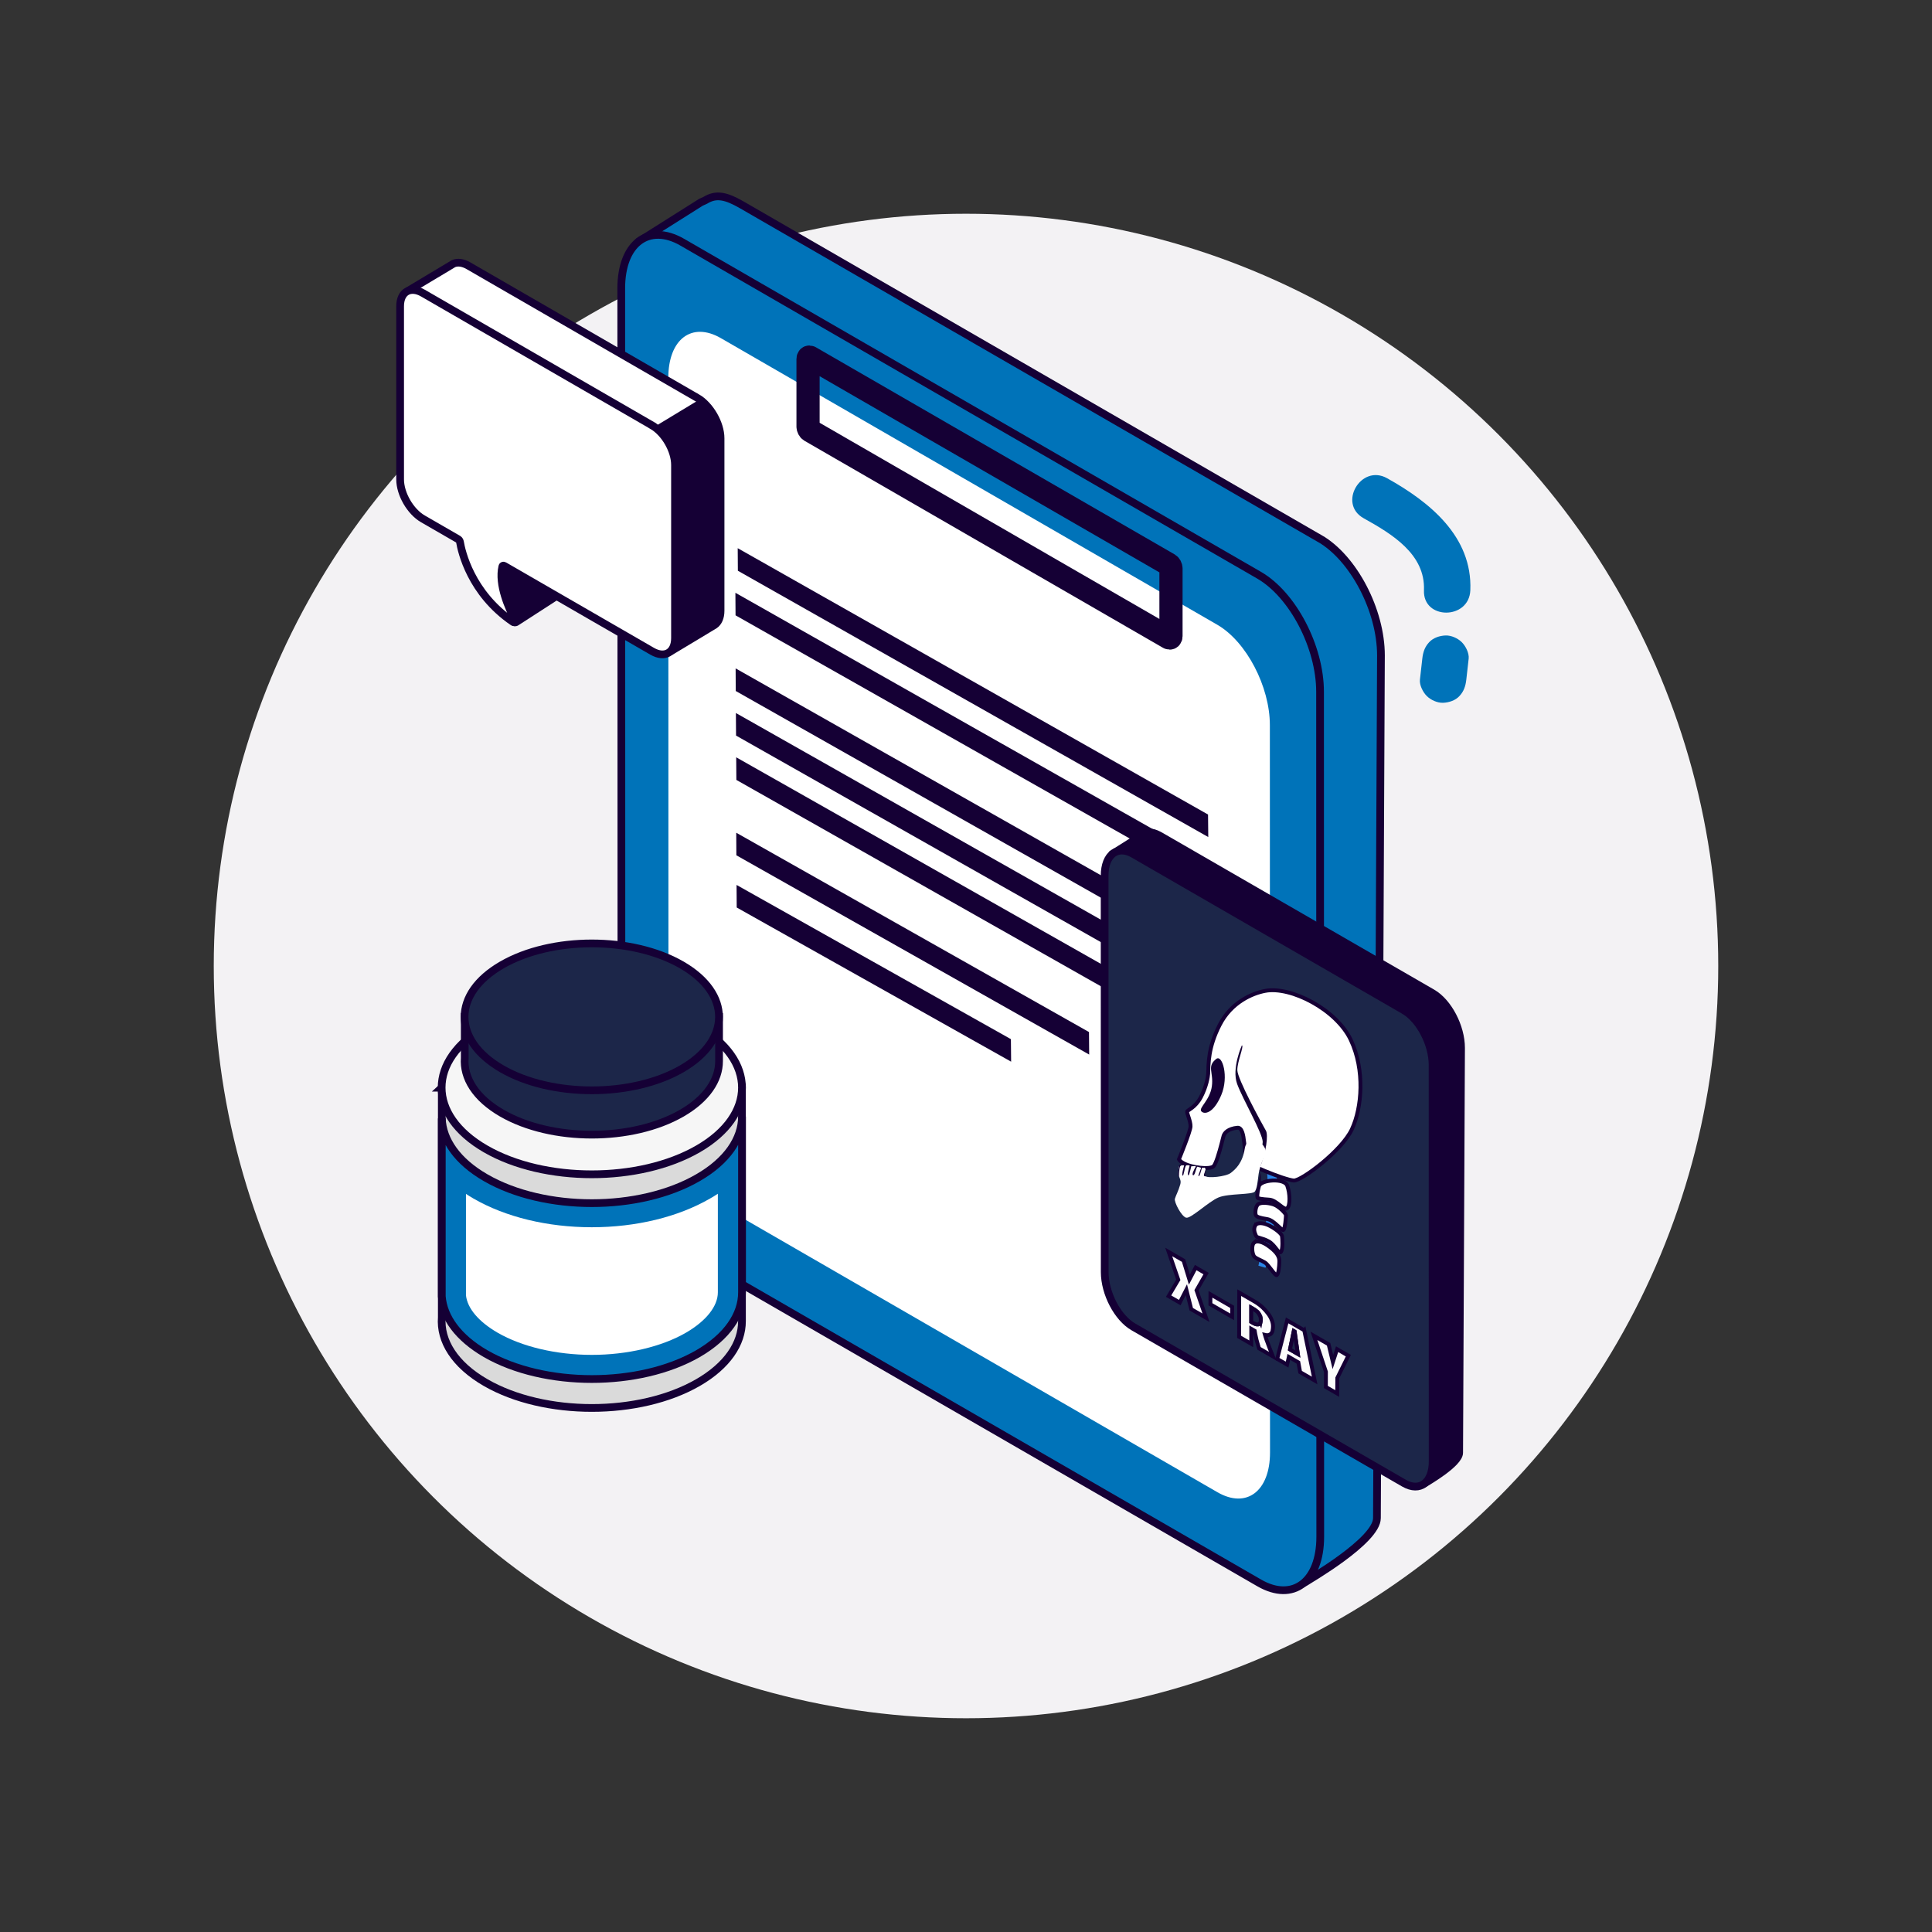 <?xml version="1.0" encoding="UTF-8"?>
<svg id="Capa_5" data-name="Capa 5" xmlns="http://www.w3.org/2000/svg" viewBox="0 0 500 500">
  <rect x="0" y="0" width="500" height="500" fill="#333333" stroke="none"/>
  <defs>
    <style>
      .cls-1 {
        fill: #fcfcfc;
      }

      .cls-1, .cls-2, .cls-3, .cls-4, .cls-5, .cls-6, .cls-7, .cls-8, .cls-9, .cls-10 {
        stroke: #150035;
        stroke-miterlimit: 10;
      }

      .cls-11, .cls-6 {
        fill: #0073b9;
      }

      .cls-2, .cls-4, .cls-6, .cls-7, .cls-9, .cls-10 {
        stroke-width: 2px;
      }

      .cls-2, .cls-12 {
        fill: #150035;
      }

      .cls-3 {
        fill: none;
        stroke-width: 6px;
      }

      .cls-4 {
        fill: #f6f6f6;
      }

      .cls-5, .cls-10 {
        fill: #1c2649;
      }

      .cls-7, .cls-13, .cls-8 {
        fill: #fff;
      }

      .cls-14 {
        fill: #2a85e8;
      }

      .cls-15 {
        fill: #f3f2f4;
      }

      .cls-9 {
        fill: #dadada;
      }
    </style>
  </defs>
  <g id="Informes">
    <circle class="cls-15" cx="250" cy="250" r="194.68"/>
    <path class="cls-6" d="M341.55,139.38L191.98,53.02c-4.06-2.34-6.64-2.92-9.44-1.19l-1.14.52-15.77,9.95,1.88,9.51,8.64,17.18v195.23c0,11.66,7.09,25.2,15.83,30.25l133.96,77.34,11.32,17.95.41-.21c.98-.66,18.68-10.82,18.68-16.67l1.04-223.26c0-11.66-7.09-25.2-15.83-30.25Z"/>
    <path class="cls-6" d="M325.89,409.66l-149.26-86.17c-8.73-5.04-15.8-18.55-15.8-30.18l-.05-218.69c0-11.63,7.07-16.97,15.79-11.94l149.26,86.17c8.73,5.04,15.8,18.55,15.8,30.18l.05,218.69c0,11.63-7.07,16.97-15.79,11.94Z"/>
    <path class="cls-13" d="M315.08,386.19l-128.48-74.18c-7.51-4.34-13.6-15.97-13.6-25.98l-.04-188.25c0-10.01,6.09-14.61,13.6-10.27l128.48,74.18c7.51,4.34,13.6,15.97,13.6,25.98l.04,188.25c0,10.01-6.09,14.61-13.6,10.27Z"/>
    <polygon class="cls-12" points="312.64 210.8 312.7 216.63 190.96 147.71 190.92 141.87 312.64 210.8"/>
    <polygon class="cls-12" points="312.05 222.34 312.1 228.18 190.36 159.25 190.32 153.41 312.05 222.34"/>
    <polygon class="cls-12" points="312.1 241.92 312.16 247.75 190.41 178.83 190.38 172.98 312.1 241.92"/>
    <polygon class="cls-12" points="312.18 253.46 312.23 259.29 190.49 190.37 190.45 184.53 312.18 253.46"/>
    <polygon class="cls-12" points="312.25 264.93 312.31 270.76 190.57 201.84 190.53 195.99 312.25 264.93"/>
    <polygon class="cls-12" points="281.83 267.09 281.88 272.92 190.57 221.35 190.54 215.51 281.83 267.09"/>
    <polygon class="cls-12" points="261.62 268.93 261.68 274.76 190.66 234.86 190.62 229.02 261.62 268.93"/>
    <g id="Factura">
      <path class="cls-3" d="M209.67,111.46l92.83,53.6c.3.17.55-.01.55-.41v-17.52c0-.4-.25-.87-.55-1.05l-92.83-53.6c-.3-.17-.55.01-.55.41v17.52c0,.4.25.87.55,1.05Z"/>
    </g>
    <g>
      <path class="cls-9" d="M114.34,281.48v59.44c-.48,6.08,3.3,12.25,11.34,16.89,15.18,8.76,39.78,8.76,54.96,0,7.59-4.38,11.38-10.12,11.38-15.87v-60.45h-77.69Z"/>
      <path class="cls-4" d="M180.64,265.61c15.18,8.76,15.18,22.97,0,31.73-15.18,8.76-39.78,8.76-54.96,0-15.18-8.76-15.18-22.97,0-31.73,15.18-8.76,39.78-8.76,54.96,0Z"/>
      <path class="cls-10" d="M120.28,263.17v10.61c-.4,5.15,2.79,10.37,9.61,14.3,12.85,7.42,33.7,7.42,46.56,0,6.42-3.71,9.64-8.58,9.64-13.44v-11.47h-65.81Z"/>
      <path class="cls-10" d="M176.44,249.73c12.85,7.42,12.85,19.46,0,26.88-12.86,7.42-33.71,7.42-46.56,0-12.86-7.42-12.86-19.46,0-26.88,12.85-7.43,33.7-7.43,46.56,0Z"/>
      <path class="cls-6" d="M114.34,289.44v46.08c.44,5.4,4.22,10.68,11.34,14.81,15.18,8.75,39.77,8.75,54.95,0,7.59-4.4,11.4-10.12,11.4-15.87v-45.48c-.03,5.72-3.81,11.43-11.4,15.81-15.18,8.78-39.77,8.78-54.95,0-7.37-4.25-11.12-9.78-11.34-15.34Z"/>
      <path class="cls-13" d="M153.16,350.64c9.16,0,18.04-2.09,24.35-5.73,5.25-3.05,8.27-6.86,8.27-10.46v-25.51c-.65.43-1.33.85-2.04,1.25-8.27,4.78-19.14,7.42-30.59,7.42s-22.33-2.64-30.6-7.42c-.68-.39-1.33-.79-1.96-1.21v26.25c.38,3.4,3.29,6.83,8.22,9.69,6.31,3.63,15.18,5.72,24.34,5.72Z"/>
    </g>
    <g>
      <g>
        <path class="cls-2" d="M370.71,257.01l-70.19-40.52c-1.9-1.1-3.11-1.37-4.43-.56l-.54.25-7.4,4.67.88,4.46,4.05,8.06v91.61c0,5.47,3.33,11.83,7.43,14.2l62.86,36.29,5.31,8.42.19-.1c.46-.31,8.76-5.08,8.76-7.82l.49-104.77c0-5.47-3.33-11.83-7.43-14.2Z"/>
        <path class="cls-10" d="M363.36,383.84l-70.04-40.44c-4.09-2.36-7.41-8.7-7.42-14.16l-.02-102.62c0-5.46,3.32-7.97,7.41-5.6l70.04,40.44c4.09,2.36,7.42,8.7,7.42,14.16l.02,102.62c0,5.46-3.32,7.96-7.41,5.6Z"/>
      </g>
      <g>
        <polygon class="cls-1" points="312.14 329.6 309.66 333.93 312.11 341.03 308.3 338.83 307.03 333.78 305.32 337.11 302.43 335.44 304.94 331.21 302.46 324.01 306.3 326.23 307.81 331.16 309.45 328.05 312.14 329.6"/>
        <path class="cls-1" d="M328.15,347.78l.35.94c.29.72.59,1.48.92,2.31l-3.59-2.08c-.15-.49-.31-.99-.44-1.5l-.2-.72-.17-.76-.17-.79-.13-.76-.9-.52v3.88s-3.14-1.81-3.14-1.81l.03-11.43,3.9,2.25c.82.47,1.52,1.01,2.14,1.56.59.57,1.1,1.14,1.5,1.7.42.57.73,1.16.92,1.7.2.55.28,1.03.28,1.48,0,.35-.02.7-.09.99-.04.33-.16.6-.31.81-.16.21-.38.34-.64.44-.27.1-.62.1-1.04,0l.17.58.26.79.35.91ZM326.2,342.29l.11-.6c0-.38-.06-.72-.15-1.03l-.44-.81c-.18-.23-.37-.44-.62-.61-.22-.18-.49-.36-.75-.51l-.53-.31v3.67s.54.32.54.32c.35.2.64.29.9.34.24.04.44,0,.6-.09l.33-.39h0Z"/>
        <path class="cls-1" d="M337.53,344.26l2.7,13.01-3.75-2.16-.46-2.52-2.47-1.43-.45,2-2.56-1.48,2.57-9.96,4.41,2.55ZM333.85,349.24l2.03,1.17-.82-5.81-.22-.13-.99,4.76h0Z"/>
        <polygon class="cls-5" points="334.83 344.48 335.05 344.61 335.88 350.41 333.85 349.24 334.83 344.48"/>
        <polygon class="cls-1" points="348.95 350.85 346.09 356.61 346.07 360.64 343.14 358.95 343.15 355.02 340.04 345.71 343.84 347.9 344.95 352.5 346.04 349.17 348.95 350.85"/>
        <polygon class="cls-1" points="318.88 338.21 318.87 340.8 313.25 337.55 313.26 334.97 318.88 338.21"/>
        <path class="cls-5" d="M325.72,339.85l.44.81c.09.3.15.65.15,1.03l-.11.6-.33.39c-.15.09-.35.13-.6.09-.26-.05-.55-.14-.9-.34l-.55-.32v-3.67s.54.31.54.31c.26.15.53.33.75.51.24.17.44.38.62.61Z"/>
      </g>
      <path class="cls-14" d="M327.51,328.09l-1.84-.53c.03-.1.05-.2.07-.3.29-1.22.55-2.41.77-3.56.03-.15.06-.31.09-.46.23-1.19.42-2.36.59-3.48,1.96-13.14.12-21.48.12-21.48l2.1.27c1.89,5.97.99,14.91-.36,22.3-.21,1.16-.43,2.28-.66,3.35-.04.21-.09.41-.13.61-.26,1.18-.51,2.28-.75,3.28Z"/>
      <path class="cls-8" d="M325.81,307c.49-1.72,6.57-2.18,7.32-.16.74,2.02.82,5.2-.03,5.86-.85.66-2.69-2.13-4.65-2.24-1.95-.11-2.56-.28-2.87-.37s-.25-1.43.23-3.1Z"/>
      <path class="cls-8" d="M325.41,311.85c.54-.75,2.5-.64,4.02-.2s3.36,2.43,3.37,2.83c0,.4-.22,3.49-.65,3.82-.42.33-2.37-2.52-4.21-2.8-1.84-.29-2.76-.55-2.94-1.05-.19-.5-.13-1.84.41-2.59Z"/>
      <path class="cls-8" d="M324.89,317.12c.47-.82,2.19-.73,3.9.22,1.71.94,2.91,2.03,2.99,2.58.08.55.28,3.32-.27,4.06-.54.75-1.47-1.78-3.19-2.72-1.71-.94-3.05-.88-3.24-1.38-.19-.5-.86-1.6-.2-2.77Z"/>
      <path class="cls-8" d="M324.61,321.55c.67-.52,2.07-.31,3.97,1.14,1.9,1.45,2.57,2.54,2.52,3.88-.05,1.34-.23,3.1-.65,3.42-.42.33-2.08-2.64-3.12-3.27-1.04-.63-2.27-.98-2.76-1.57-.49-.59-.81-2.94.04-3.6Z"/>
      <path class="cls-8" d="M349.88,292.23c-2.59,5.58-13.09,13.4-15.05,13.29-1.14-.07-4.55-1.24-7.46-2.46-.39-.17-.78-.33-1.15-.5-1.56-.7-2.82-1.36-3.25-1.79-1.29-1.27-.36-9.13-2.73-8.91-2.38.22-3.35,1.3-3.59,2.13-.16.56-.83,3.41-1.54,5.54h0c-.35,1.06-.71,1.94-1.03,2.29-.85.94-6.18.41-8.29-1.09-.3-.21-.54-.45-.68-.7,0,0,2.95-7.16,3-8.5.05-1.34-.99-3.45-.88-3.86s2.1-.98,3.55-3.72c1.45-2.75,1.86-5.34,1.89-6.01.11-2.68-.04-6.78,2.98-12.69,3.02-5.91,8.48-8.19,11.78-8.81,6.64-1.26,18.44,4.84,22.14,12.67,3.7,7.83,2.9,17.54.31,23.11Z"/>
      <path class="cls-12" d="M314.78,274.04c1.53-1.19,3.32,4.56,1.27,9.39-2.05,4.83-4.42,5.04-5.16,4.16-.74-.88,2.24-2.81,2.74-6.47.49-3.66-1.4-5.11,1.15-7.08Z"/>
      <path class="cls-12" d="M325.85,302.62c-.39-.17-.78-.33-1.15-.5,1.08-3.34,2.09-5.48,2.09-6.58-.01-2.26-5.12-10.95-6.61-14.99-1.49-4.04,1.22-10.03,1.22-10.03.61.18-1.2,4.17-1.18,6.43.01,2.26,6.29,13.74,7.4,15.67.61,1.05.17,5.57-1.78,10Z"/>
      <path class="cls-13" d="M324.76,308.36c-.58.88-6.74.46-9.36,1.52-2.62,1.06-7.22,5.6-8.45,5.25-1.22-.35-3.13-4.06-2.89-4.89s.9-2,1.38-3.67-.86-1.6-.33-4.61c.03-.15.22-.26.52-.32h0c.45-.1,1.14-.11,1.91-.07,0,0,0,0,0,0,.15,0,.31.02.47.03,1.82.13,3.85.5,3.96.69.2.33-.41,1.43,0,2.03.01.03.03.05.04.07.49.59,5.24.15,6.52-.84,1.27-.99,3.03-2.57,3.62-6.33.59-3.75,5.66-1.85,5.44,1.25,0,0-1.57,3.16-1.86,5.34-.29,2.17-.39,3.67-.97,4.55Z"/>
    </g>
    <path class="cls-12" d="M305.16,301.51c.49-.11,1.25-.12,2.08-.08-.11.05-.22.13-.32.26-.39.53-.53,2.66-.86,2.56s.32-2.37.36-2.51c.04-.15.09-.31-.66-.19-.76.12-.49,2.97-.82,2.87s.33-2.88.23-2.92Z"/>
    <path class="cls-12" d="M312.08,304.44c-.09.01-.19,0-.29-.02-.67-.19.39-1.37.19-1.92-.2-.55-.33-.1-.72-.31-.38-.21-.6,2.39-1.09,2.17-.18-.09.81-2.15.62-2.16-.19-.02-.48-.18-.86-.25-.38-.07-.6,2.25-1.12,2.2-.52-.05.24-1.51.58-2.09.34-.59-.88-.06-1-.29-.13-.23-.53,2.5-.86,2.4s.19-1.92.32-2.37c.04-.15,0-.27-.09-.35,1.99.15,4.2.55,4.33.76.22.36-.45,1.56,0,2.22Z"/>
    <g>
      <g>
        <g>
          <path class="cls-12" d="M133.44,160.68l12.4-8.01c.11-.07.13-.22.05-.32l-15.75-19.11c-.12-.14-.35-.09-.38.09l-2.51,11.63s0,.02,0,.03l-.6,7.98c0,.06.01.12.05.16l6.46,7.51c.07.08.19.1.29.04Z"/>
          <path class="cls-12" d="M133.32,162.06c-.43,0-.86-.18-1.17-.53l-6.84-7.96v-.72s.65-8.26.65-8.26l2.66-12.36.98-.37c.59-.14,1.19.06,1.57.52l16.13,19.58-.04.77c-.07.44-.32.83-.69,1.07l-12.41,8.02c-.26.17-.56.25-.85.25ZM128.02,152.61l5.52,6.42,10.52-6.8-13.47-16.35-2.02,9.36-.54,7.36Z"/>
        </g>
        <path class="cls-7" d="M180.41,102.94l-59.18-34.17c-1.48-.85-2.83-.99-3.86-.54h0l-11.57,6.93c-.18.1-.22.35-.07.5l13.83,14.62c.06.06.09.14.09.22v24.16c0,3.85,2.73,8.57,6.06,10.5l8.82,5.09c.22.3.4.57.62.87.44,2.55,2.88,13.22,13.72,20.62.42.29.71-.13.43-.66-1.42-2.71-4.11-8.59-3.29-13.22.45-.19.52-.23.97-.42l18.26,10.54c.06.04.11.09.14.16l7.62,20.34c.07.18.29.26.46.16l11.45-6.89h0c.97-.65,1.57-1.92,1.57-3.7v-44.62c0-3.85-2.73-8.57-6.06-10.5Z"/>
        <path class="cls-7" d="M168.79,110.11l-59.34-34.26c-3.26-1.88-5.9-.36-5.9,3.41v44.8c0,3.76,2.64,8.34,5.9,10.22l9.13,5.27c.22.13.41.42.46.7.4,2.39,2.76,13.22,13.73,20.71.42.29.71-.13.43-.66-1.47-2.8-4.3-9.01-3.19-13.7.05-.22.26-.29.49-.16l38.29,22.11c3.26,1.88,5.9.36,5.9-3.41v-44.8c0-3.76-2.64-8.34-5.9-10.22Z"/>
        <polygon class="cls-12" points="173.02 112.92 170 110.07 181.12 103.34 183.83 107.39 173.02 112.92"/>
      </g>
      <path class="cls-12" d="M179.9,107.16l-8.03,5.06c2.83,5.13,2.57,5.66,2.57,6.23v46.58c0,1.51,1.71,2.39,2.94,1.5l7.78-5.61c.43-.31.71-.79.76-1.31l.28-2.74c0-.06,0-.13,0-.19v-44.66c-2.93-8.25-4.31-8.12-6.32-4.86Z"/>
    </g>
    <g>
      <path class="cls-11" d="M352.91,134.12c7.24,4.04,15.99,9.24,15.61,18.64-.31,7.72,11.69,7.71,12,0,.56-13.91-10.51-22.85-21.55-29-6.75-3.76-12.81,6.6-6.06,10.36h0Z"/>
      <path class="cls-11" d="M368.09,170.46l-.61,5.42c-.16,1.43.79,3.27,1.76,4.24,1.04,1.04,2.75,1.82,4.24,1.76s3.16-.58,4.24-1.76c1.14-1.24,1.57-2.57,1.76-4.24l.61-5.42c.16-1.43-.79-3.27-1.76-4.24-1.04-1.04-2.75-1.82-4.24-1.76s-3.16.58-4.24,1.76c-1.14,1.24-1.57,2.57-1.76,4.24h0Z"/>
    </g>
  </g>
</svg>